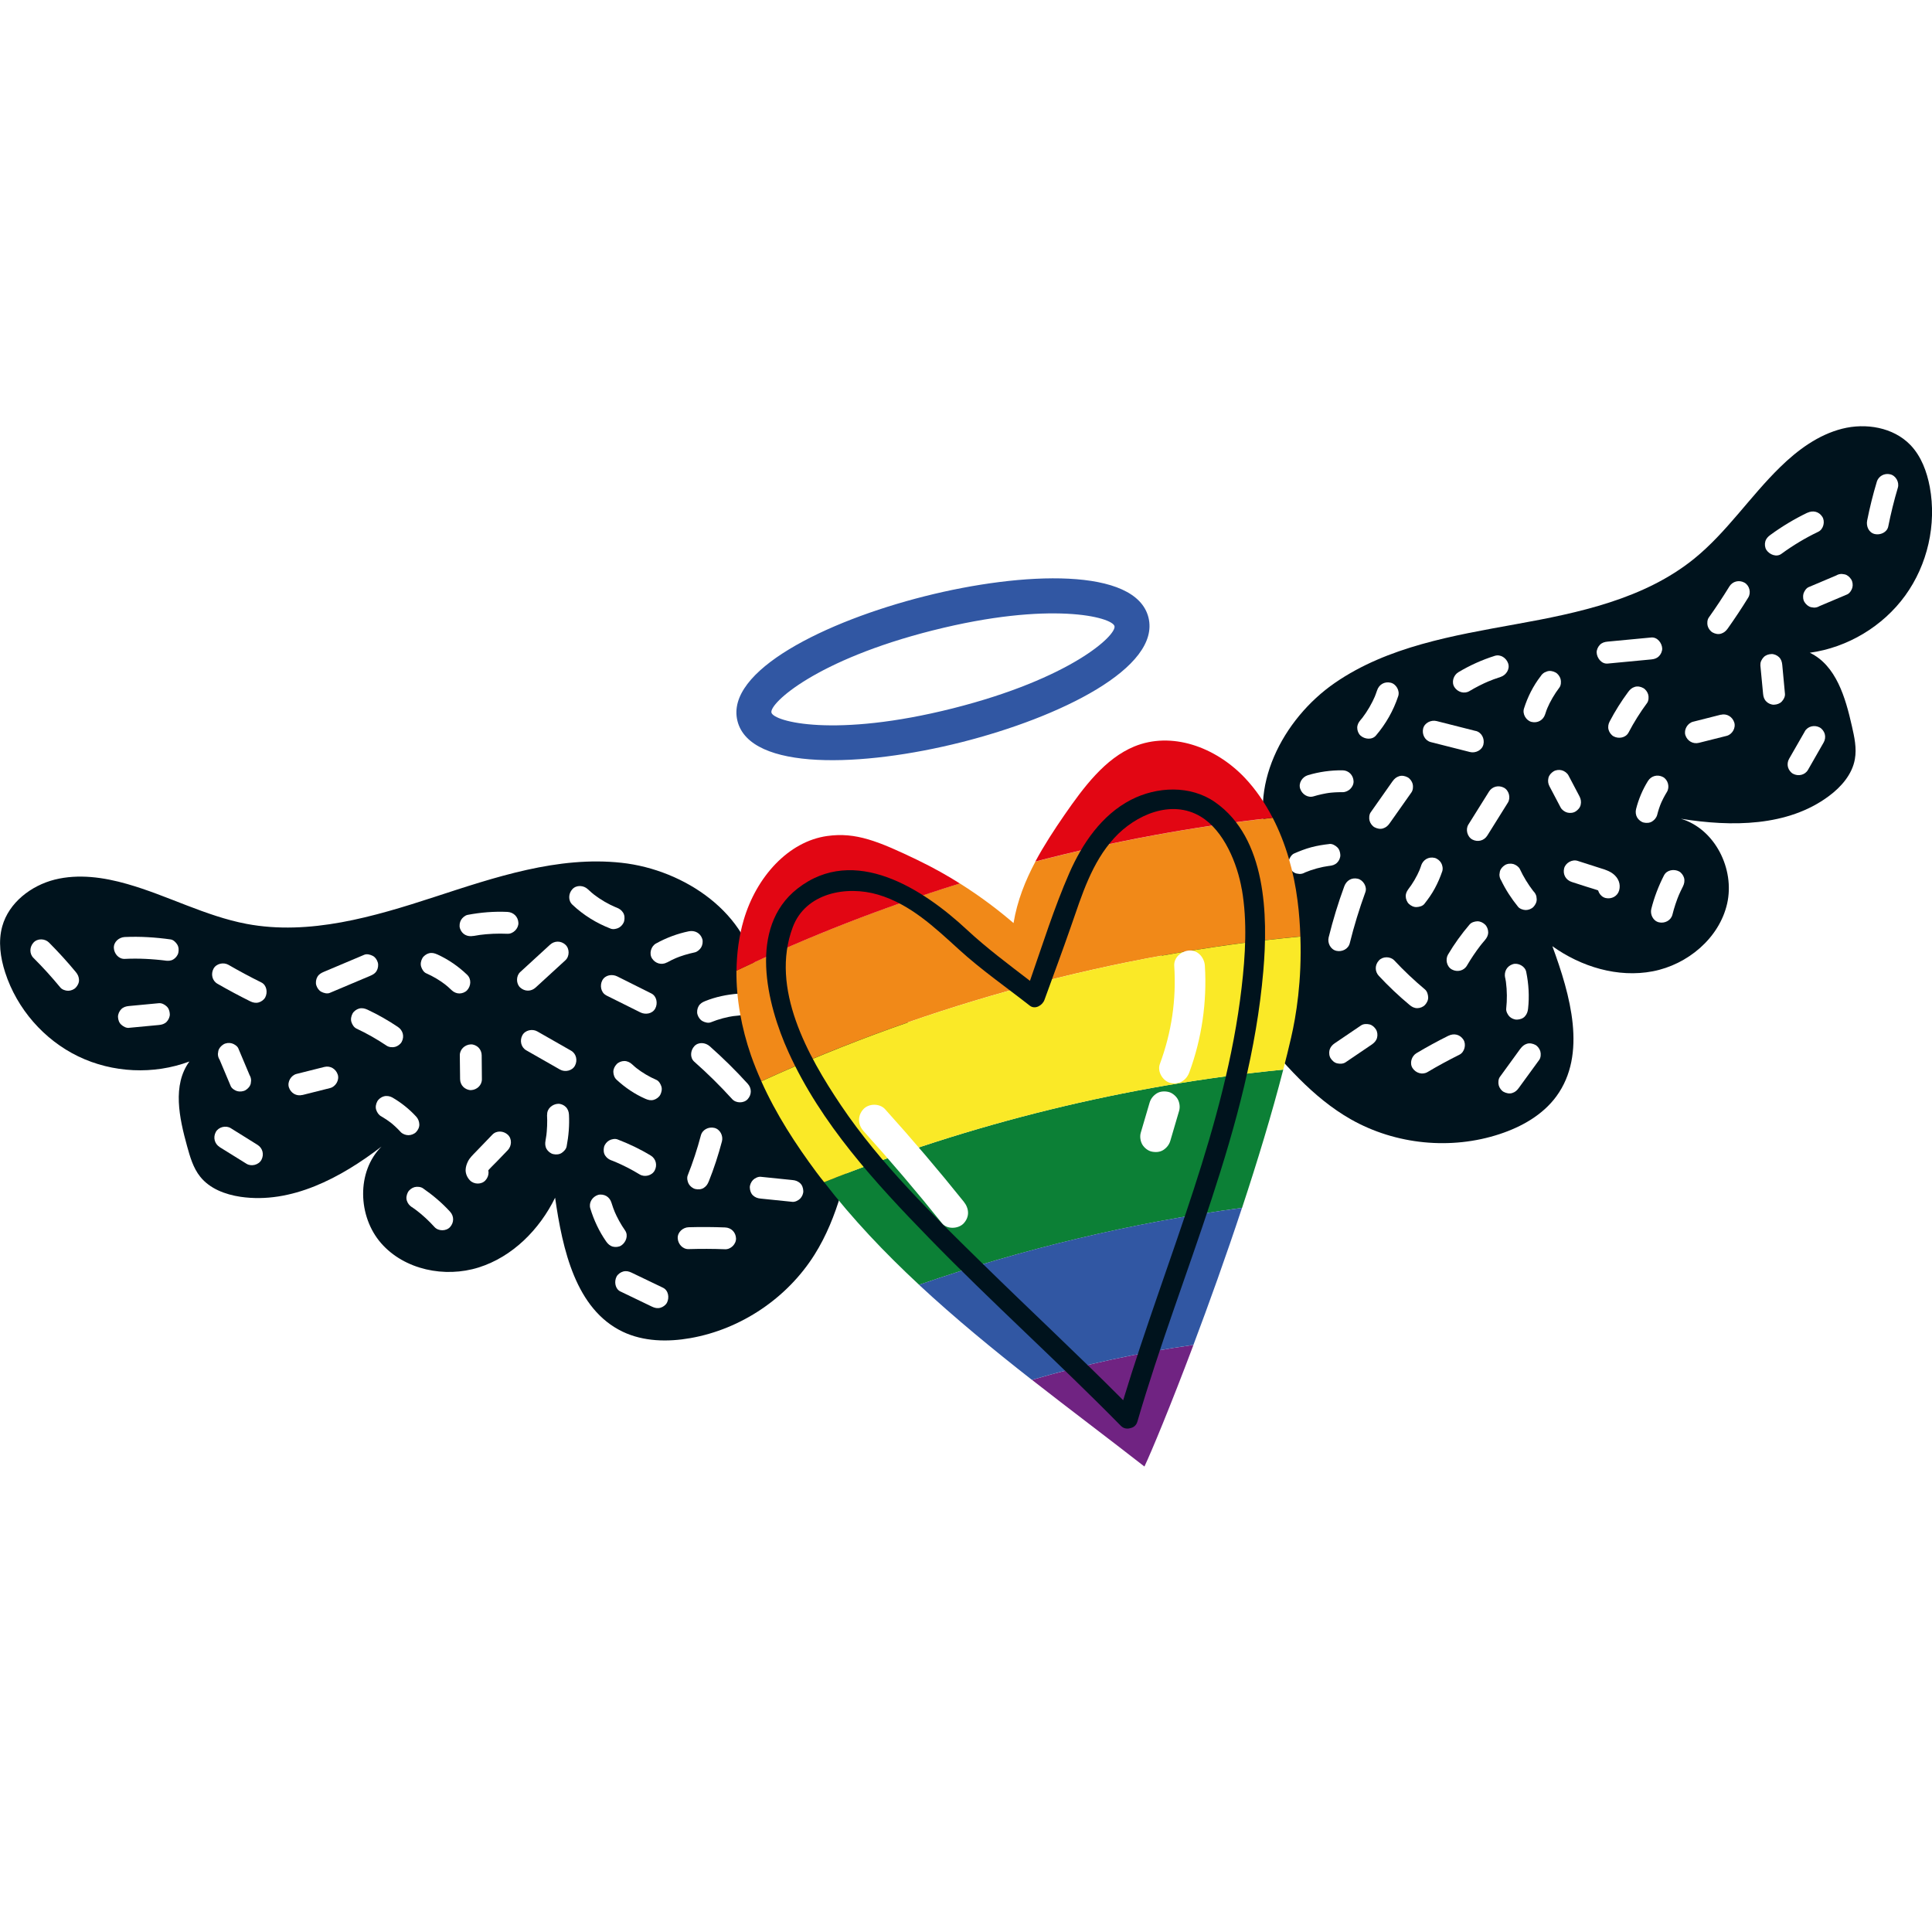 <?xml version="1.0" encoding="UTF-8"?><svg id="Ebene_2" xmlns="http://www.w3.org/2000/svg" viewBox="0 0 280 280"><defs><style>.cls-1{fill:#0c8036;}.cls-1,.cls-2,.cls-3,.cls-4,.cls-5,.cls-6,.cls-7,.cls-8{stroke-width:0px;}.cls-2{fill:#fae927;}.cls-3{fill:#e20613;}.cls-4{fill:#702382;}.cls-5{fill:#f18918;}.cls-6{fill:#00131d;}.cls-7{fill:#fff;}.cls-8{fill:#3157a3;}</style></defs><g id="Ebene_1-2"><rect class="cls-7" x="0" width="280" height="280"/><path class="cls-7" d="M70.36,76.98c0,4.15-3.48,7.53-7.75,7.53s-7.21-3.14-7.21-7.47,3.39-7.78,7.56-7.78,7.4,3.39,7.4,7.72h0ZM57.92,77.04c0,2.91,1.93,4.94,4.69,4.94s5.22-2.24,5.22-5c0-2.91-2.14-5.2-4.87-5.2s-5.04,2.36-5.04,5.26h0Z"/><path class="cls-7" d="M92.58,210.68c0,4.15-3.47,7.53-7.74,7.53s-7.21-3.14-7.21-7.47,3.39-7.78,7.56-7.78,7.4,3.39,7.4,7.72h0ZM80.15,210.74c0,2.91,1.93,4.95,4.69,4.95s5.22-2.25,5.22-5.01c0-2.91-2.14-5.2-4.87-5.2s-5.04,2.36-5.04,5.26h0Z"/><path class="cls-6" d="M109.68,141.66c-1.05-9.2-10.41-15.62-19.62-16.62-9.21-1-18.31,2.09-27.11,4.96-8.8,2.87-18.1,5.61-27.2,3.9-5.98-1.13-11.45-4.11-17.3-5.78-3.42-.98-7.07-1.5-10.52-.64-3.44.87-6.64,3.34-7.6,6.76-.61,2.19-.28,4.54.42,6.7,1.7,5.26,5.62,9.76,10.59,12.16,4.97,2.4,10.94,2.68,16.11.74-2.5,3.43-1.47,8.17-.34,12.26.43,1.56.89,3.17,1.9,4.43,1.39,1.75,3.64,2.59,5.84,2.92,7.36,1.08,14.54-2.75,20.44-7.28-3.64,3.63-3.44,10.13-.06,14,3.38,3.87,9.24,5.06,14.14,3.52,4.9-1.54,8.82-5.49,11.08-10.11,1.08,7.5,2.98,16.17,9.81,19.43,3.01,1.43,6.51,1.5,9.8.92,7.33-1.29,14.03-5.8,17.99-12.1,3.42-5.44,4.76-11.9,6.03-18.2,2.51.58,5.07,1.16,7.64.94,2.57-.22,5.19-1.37,6.55-3.56,2.13-3.43.36-8.19-2.81-10.69-3.17-2.5-7.31-3.32-11.28-4.05l-14.51-4.63h0Z"/><path class="cls-7" d="M4.86,138.84c1.37,1.36,2.66,2.79,3.89,4.28.24.3.75.47,1.12.47.39,0,.85-.17,1.12-.47.28-.3.48-.7.46-1.12-.02-.44-.18-.78-.46-1.12-1.23-1.49-2.53-2.91-3.89-4.28-.59-.59-1.66-.63-2.24,0-.58.63-.63,1.62,0,2.24h0Z"/><path class="cls-7" d="M18.06,138.97c1.02-.05,2.04-.05,3.07,0,.49.02.98.06,1.47.1.25.02.49.05.73.07.14.02.28.03.43.05.09.01.55.07.13.02.44.06.82.07,1.22-.16.33-.19.64-.57.73-.95.09-.41.07-.86-.16-1.22-.2-.32-.55-.67-.94-.73-2.21-.31-4.43-.45-6.66-.35-.83.04-1.62.7-1.58,1.59.04.82.7,1.62,1.58,1.58h0Z"/><path class="cls-7" d="M18.69,148.96c1.45-.14,2.9-.27,4.34-.41.43-.04.81-.15,1.12-.46.27-.28.48-.73.46-1.12-.02-.41-.15-.84-.46-1.12-.29-.27-.71-.5-1.12-.46-1.45.14-2.89.27-4.34.41-.43.04-.81.15-1.12.46-.28.28-.48.73-.47,1.12.02.41.15.84.47,1.12.29.27.71.5,1.12.47h0Z"/><path class="cls-7" d="M31.51,142.57c1.56.9,3.15,1.75,4.76,2.55.39.19.8.28,1.22.16.37-.1.77-.39.95-.73.38-.72.22-1.78-.57-2.17-1.62-.8-3.2-1.65-4.76-2.55-.72-.41-1.77-.19-2.17.57-.4.76-.2,1.73.57,2.17h0Z"/><path class="cls-7" d="M31.81,153.54c.54,1.29,1.09,2.57,1.63,3.87.14.34.61.64.95.73.38.1.88.05,1.22-.16.34-.22.64-.54.73-.95.02-.14.04-.28.05-.42,0-.29-.07-.55-.22-.8-.54-1.29-1.09-2.58-1.63-3.87-.14-.34-.61-.64-.95-.73-.38-.11-.88-.06-1.22.16s-.64.54-.73.95c-.02.14-.04.28-.06.42,0,.29.07.55.22.8h0Z"/><path class="cls-7" d="M31.84,166.25c1.3.8,2.59,1.61,3.88,2.41.7.44,1.78.17,2.17-.57.41-.78.18-1.7-.57-2.17-1.29-.8-2.59-1.61-3.88-2.42-.71-.44-1.78-.17-2.17.57-.41.78-.18,1.7.57,2.17h0Z"/><path class="cls-7" d="M43.82,158.7c1.34-.34,2.68-.67,4.02-1.01.8-.2,1.37-1.15,1.11-1.95-.27-.83-1.09-1.33-1.95-1.11-1.34.34-2.68.68-4.02,1.01-.8.2-1.37,1.15-1.11,1.95.27.83,1.09,1.32,1.95,1.1h0Z"/><path class="cls-7" d="M47.79,143.9c1.95-.82,3.9-1.64,5.85-2.47.4-.17.72-.34.95-.73.2-.34.28-.84.16-1.22-.12-.39-.36-.76-.73-.95-.35-.18-.84-.32-1.22-.16-1.95.82-3.9,1.64-5.85,2.47-.4.17-.72.34-.95.73-.2.34-.28.84-.16,1.22.12.38.36.75.73.95.35.18.84.32,1.22.16h0Z"/><path class="cls-7" d="M51.66,149.07c1.52.71,2.99,1.55,4.39,2.49.33.22.85.26,1.22.16.37-.1.77-.39.95-.73.42-.8.17-1.68-.57-2.17-1.4-.94-2.86-1.77-4.39-2.49-.39-.18-.79-.28-1.22-.16-.37.1-.77.39-.95.73-.19.37-.29.81-.16,1.22.12.37.36.77.73.95h0Z"/><path class="cls-7" d="M55.26,161.79c.52.3,1.02.64,1.49,1-.11-.08-.21-.16-.32-.25.59.46,1.14.97,1.64,1.52.27.29.73.46,1.12.46s.85-.17,1.12-.46c.28-.3.48-.7.46-1.12-.02-.43-.17-.8-.46-1.12-1-1.09-2.18-2.03-3.46-2.77-.36-.2-.82-.27-1.22-.16-.37.1-.77.39-.95.73-.2.37-.29.82-.16,1.22.13.39.36.74.73.95h0Z"/><path class="cls-7" d="M59.7,174.94c.32.22.63.45.94.69-.11-.08-.22-.17-.32-.25.96.74,1.85,1.56,2.66,2.46.56.61,1.68.61,2.24,0,.6-.66.6-1.59,0-2.24-1.17-1.28-2.5-2.4-3.93-3.39-.32-.22-.86-.26-1.22-.16-.37.1-.76.39-.95.73-.19.37-.29.81-.16,1.22.13.41.37.7.73.95h0Z"/><path class="cls-7" d="M70.35,168.84s-.05-.06-.08-.09c.08.11.17.22.25.32-.02-.03-.04-.06-.05-.1.05.13.11.25.16.38-.01-.03-.03-.07-.03-.11.02.14.04.28.06.42-.01-.08,0-.15,0-.22-.02.14-.04.28-.06.42.02-.08.04-.16.07-.23-.05.13-.11.25-.16.38.07-.16.17-.31.28-.45-.09.11-.16.21-.25.32.45-.56.99-1.05,1.49-1.57.52-.54,1.04-1.08,1.56-1.62.58-.6.64-1.65,0-2.24-.62-.57-1.63-.64-2.24,0-.8.83-1.6,1.66-2.4,2.49-.4.42-.87.85-1.13,1.38-.2.41-.33.81-.34,1.26,0,.56.25,1.1.63,1.49.58.6,1.67.63,2.24,0,.59-.64.62-1.6,0-2.24h0Z"/><path class="cls-7" d="M66.64,152.94c.01,1.15.02,2.3.04,3.46,0,.41.17.83.46,1.12.28.28.73.48,1.12.47.85-.04,1.59-.7,1.58-1.59-.01-1.15-.02-2.3-.03-3.46,0-.41-.17-.83-.46-1.12-.28-.28-.73-.48-1.12-.46-.85.04-1.59.7-1.59,1.58h0Z"/><path class="cls-7" d="M61.78,141.06c1.01.45,1.97,1.02,2.85,1.7-.11-.08-.21-.17-.32-.25.4.31.79.65,1.15,1,.3.29.71.47,1.12.47.39,0,.85-.17,1.12-.47.57-.62.64-1.63,0-2.24-1.26-1.21-2.73-2.23-4.33-2.95-.4-.18-.78-.28-1.22-.16-.37.1-.77.39-.95.73-.2.37-.29.82-.16,1.22.12.37.36.78.73.95h0Z"/><path class="cls-7" d="M68.61,135.65c.41-.07.81-.14,1.22-.2-.14.02-.28.04-.42.06,1.37-.18,2.75-.24,4.13-.18.83.04,1.62-.76,1.59-1.58-.04-.89-.7-1.54-1.59-1.59-1.94-.09-3.87.07-5.77.43-.37.07-.76.41-.95.73-.2.34-.28.84-.16,1.22.28.87,1.07,1.27,1.95,1.1h0Z"/><path class="cls-7" d="M77.63,143.12c1.44-1.32,2.88-2.64,4.32-3.96.61-.56.61-1.68,0-2.24-.65-.6-1.59-.6-2.24,0-1.44,1.32-2.88,2.64-4.32,3.96-.61.56-.61,1.68,0,2.24.66.6,1.59.6,2.24,0h0Z"/><path class="cls-7" d="M76.27,152.22c1.63.93,3.26,1.86,4.89,2.79.72.41,1.77.19,2.17-.57.4-.75.2-1.73-.57-2.17-1.63-.93-3.26-1.86-4.89-2.79-.72-.41-1.77-.19-2.17.57-.4.75-.2,1.73.57,2.17h0Z"/><path class="cls-7" d="M82.95,131.11c1.62,1.53,3.49,2.68,5.56,3.48.36.14.9.03,1.22-.16.33-.19.64-.57.73-.95.09-.41.07-.86-.16-1.22-.24-.37-.54-.57-.95-.73-.13-.05-.26-.1-.38-.15.13.05.25.11.38.16-1.2-.5-2.32-1.16-3.35-1.95.11.08.22.17.32.25-.39-.3-.77-.63-1.13-.97-.6-.57-1.65-.65-2.24,0-.57.62-.64,1.63,0,2.24h0Z"/><path class="cls-7" d="M87.86,144.26c1.65.82,3.29,1.64,4.94,2.46.74.37,1.75.22,2.17-.57.38-.72.22-1.77-.57-2.17-1.64-.82-3.29-1.64-4.94-2.47-.74-.37-1.75-.22-2.17.57-.38.72-.22,1.77.57,2.17h0Z"/><path class="cls-7" d="M96.67,139.49c.49-.27.99-.52,1.5-.73-.13.06-.25.11-.38.16.93-.39,1.89-.68,2.88-.89.37-.07.76-.41.95-.73.2-.34.28-.84.16-1.22-.28-.86-1.08-1.28-1.95-1.11-1.66.34-3.28.95-4.76,1.77-.72.4-1.03,1.46-.57,2.17.48.73,1.39,1,2.17.57h0Z"/><path class="cls-7" d="M89.37,156.49c1.22,1.13,2.62,2.08,4.15,2.75.41.18.78.28,1.22.16.37-.1.77-.39.95-.73.19-.37.29-.81.16-1.22-.12-.37-.36-.79-.73-.95-1.04-.45-2.02-1.03-2.92-1.73.11.08.21.16.32.25-.32-.24-.62-.5-.92-.78-.3-.28-.7-.47-1.12-.47-.39,0-.85.17-1.12.47-.28.3-.48.7-.47,1.12.02.41.15.83.47,1.12h0Z"/><path class="cls-7" d="M79.28,161.56c.06,1.07.01,2.15-.12,3.22.02-.14.04-.28.05-.42-.04.32-.09.64-.15.95-.08.43-.06.84.16,1.22.19.33.57.64.95.73.41.09.86.07,1.22-.16.33-.22.65-.55.73-.95.29-1.52.42-3.06.34-4.6-.02-.42-.16-.82-.46-1.12-.27-.28-.73-.48-1.12-.46-.82.04-1.63.7-1.58,1.59h0Z"/><path class="cls-7" d="M88.65,168.18c.26.1.51.2.77.31-.13-.05-.25-.11-.38-.16,1.27.54,2.49,1.16,3.67,1.88.71.43,1.77.18,2.17-.57.41-.77.19-1.71-.57-2.17-1.53-.93-3.15-1.7-4.82-2.34-.36-.14-.9-.03-1.22.16-.33.19-.64.57-.73.95-.09.41-.07.86.16,1.22.24.37.54.57.95.73h0Z"/><path class="cls-7" d="M85.55,175.13c.52,1.71,1.29,3.35,2.31,4.81.24.34.53.61.95.73.38.1.89.06,1.22-.16.68-.44,1.07-1.44.57-2.17-.63-.9-1.16-1.87-1.59-2.88.06.13.11.25.16.38-.21-.51-.4-1.02-.56-1.55-.12-.39-.37-.74-.73-.95-.34-.2-.84-.28-1.22-.16-.8.26-1.36,1.1-1.11,1.95h0Z"/><path class="cls-7" d="M89.94,187.18c1.52.73,3.04,1.46,4.55,2.19.39.19.79.28,1.22.16.37-.1.77-.39.95-.73.37-.71.23-1.78-.57-2.17-1.52-.73-3.04-1.46-4.56-2.19-.39-.19-.79-.28-1.22-.16-.37.1-.77.39-.95.73-.37.71-.23,1.79.57,2.17h0Z"/><path class="cls-7" d="M99.81,181.03c1.75-.05,3.51-.05,5.27.02.83.04,1.62-.75,1.59-1.58-.04-.89-.7-1.55-1.59-1.58-1.76-.07-3.51-.08-5.27-.03-.83.02-1.63.71-1.59,1.59.04.83.7,1.61,1.59,1.58h0Z"/><path class="cls-7" d="M102.72,171.22c.76-1.9,1.39-3.83,1.91-5.81.21-.8-.27-1.76-1.11-1.95-.83-.19-1.73.25-1.95,1.11-.52,1.97-1.16,3.91-1.91,5.8-.14.36-.02.91.16,1.22.19.33.57.64.95.73.4.09.86.07,1.22-.16.37-.24.57-.54.73-.95h0Z"/><path class="cls-7" d="M110.25,173.71c1.53.16,3.06.32,4.59.47.38.04.86-.2,1.12-.46.28-.28.48-.73.46-1.12-.02-.41-.15-.84-.46-1.12-.33-.3-.68-.42-1.12-.46-1.53-.16-3.06-.31-4.59-.47-.38-.04-.86.2-1.12.46-.27.28-.48.73-.46,1.12.02.41.15.83.46,1.12.33.3.68.42,1.12.46h0Z"/><path class="cls-7" d="M100.62,153.87c1.93,1.71,3.77,3.52,5.5,5.43.56.61,1.68.61,2.24,0,.6-.66.6-1.59,0-2.24-1.73-1.91-3.57-3.72-5.5-5.43-.62-.55-1.64-.66-2.24,0-.55.6-.67,1.65,0,2.24h0Z"/><path class="cls-7" d="M103.04,148.15c1.11-.45,2.28-.76,3.47-.93-.14.02-.28.04-.42.06.3-.04.6-.07.89-.09.42-.03.81-.15,1.12-.47.27-.27.48-.72.46-1.12-.02-.41-.15-.83-.46-1.12-.3-.27-.7-.5-1.12-.47-1.64.13-3.26.46-4.79,1.08-.4.16-.72.35-.94.73-.2.34-.28.84-.16,1.22.12.38.36.75.73.95.35.19.84.32,1.22.16h0Z"/><path class="cls-6" d="M184.1,122.89c-3.44-8.6,1.75-18.69,9.39-23.94,7.63-5.25,17.11-6.84,26.22-8.49,9.11-1.64,18.59-3.65,25.8-9.47,4.73-3.83,8.13-9.05,12.49-13.3,2.54-2.48,5.51-4.67,8.96-5.55s7.43-.21,9.9,2.34c1.58,1.64,2.4,3.87,2.82,6.1,1,5.43-.32,11.26-3.56,15.73-3.24,4.47-8.36,7.54-13.83,8.29,3.82,1.83,5.17,6.5,6.1,10.63.36,1.58.72,3.21.43,4.8-.39,2.2-1.97,4.01-3.76,5.34-5.96,4.45-14.11,4.47-21.45,3.29,4.93,1.47,7.84,7.29,6.7,12.3-1.14,5.01-5.73,8.84-10.78,9.81-5.05.97-10.37-.65-14.55-3.64,2.61,7.11,5.05,15.65.58,21.76-1.97,2.69-5.02,4.41-8.19,5.46-7.06,2.34-15.1,1.55-21.58-2.12-5.59-3.17-9.83-8.22-13.94-13.16-1.94,1.7-3.92,3.42-6.28,4.45-2.36,1.03-5.22,1.26-7.45-.02-3.5-2.01-4.2-7.04-2.6-10.74,1.6-3.7,4.86-6.38,8.01-8.91l10.58-10.95h0Z"/><path class="cls-7" d="M272,69.83c-.56,1.85-1.02,3.72-1.4,5.62-.16.81.23,1.75,1.11,1.95.79.18,1.78-.24,1.95-1.1.38-1.89.84-3.77,1.39-5.61.24-.79-.28-1.76-1.11-1.95-.85-.2-1.69.26-1.95,1.1h0Z"/><path class="cls-7" d="M261.93,74.31c-1.88.91-3.67,1.98-5.36,3.22-.34.25-.61.52-.73.95-.11.38-.06.89.16,1.22.43.66,1.45,1.1,2.17.57,1.68-1.23,3.48-2.31,5.36-3.21.75-.36,1.01-1.49.57-2.17-.5-.77-1.37-.95-2.17-.57h0Z"/><path class="cls-7" d="M266.12,83.4c-1.34.57-2.68,1.14-4.02,1.7-.34.15-.63.61-.73.95-.1.38-.06.89.16,1.22.22.34.54.63.95.73.14.02.28.04.42.06.29,0,.55-.07.8-.22,1.34-.57,2.68-1.14,4.02-1.7.34-.15.64-.61.73-.95.11-.38.06-.88-.16-1.22-.22-.34-.54-.64-.95-.73-.14-.02-.28-.04-.42-.06-.29,0-.55.07-.8.22h0Z"/><path class="cls-7" d="M250.63,85c-.94,1.53-1.94,3.04-2.98,4.5-.23.32-.26.86-.16,1.22.1.37.39.77.73.95.37.2.81.29,1.22.16.41-.13.7-.38.95-.73,1.04-1.47,2.04-2.97,2.98-4.5.44-.71.18-1.77-.57-2.17-.77-.41-1.7-.19-2.17.57h0Z"/><path class="cls-7" d="M255.12,96.37c.13,1.39.26,2.79.4,4.18.04.43.15.81.47,1.12.27.28.72.48,1.12.46.41-.02.83-.15,1.12-.46.27-.29.5-.71.46-1.12-.13-1.39-.26-2.79-.39-4.18-.04-.43-.15-.81-.46-1.12-.28-.28-.73-.48-1.12-.46-.41.02-.83.15-1.12.46-.27.29-.51.71-.46,1.12h0Z"/><path class="cls-7" d="M261.57,106c-.76,1.32-1.52,2.65-2.28,3.97-.21.36-.27.82-.16,1.22.1.37.39.77.73.95.75.4,1.73.2,2.17-.57.76-1.32,1.52-2.65,2.27-3.97.21-.36.27-.82.16-1.22-.1-.37-.39-.76-.73-.95-.75-.4-1.73-.2-2.17.57h0Z"/><path class="cls-7" d="M249.39,103.58c-1.34.34-2.68.68-4.02,1.02-.8.2-1.36,1.15-1.11,1.95.27.83,1.09,1.32,1.95,1.11,1.34-.34,2.68-.67,4.02-1.01.81-.2,1.37-1.15,1.11-1.95-.27-.83-1.09-1.33-1.95-1.11h0Z"/><path class="cls-7" d="M239.3,92.39c-2.11.2-4.22.4-6.32.6-.43.04-.81.15-1.12.47-.27.28-.48.73-.46,1.12.04.79.7,1.67,1.59,1.59,2.11-.2,4.22-.4,6.32-.6.43-.04.8-.15,1.12-.47.28-.27.48-.72.47-1.12-.04-.79-.7-1.67-1.59-1.59h0Z"/><path class="cls-7" d="M235.97,100.28c-1,1.35-1.9,2.78-2.68,4.27-.2.37-.28.81-.16,1.22.1.37.39.77.73.95.73.39,1.76.22,2.17-.57.78-1.49,1.68-2.92,2.68-4.27.23-.31.26-.87.16-1.22-.1-.37-.39-.77-.73-.95-.37-.2-.81-.29-1.22-.16-.42.13-.69.38-.95.73h0Z"/><path class="cls-7" d="M238.84,113.18c-.78,1.25-1.37,2.65-1.73,4.08-.1.41-.05.86.16,1.22.19.33.57.64.95.73.41.09.86.07,1.22-.16.34-.22.62-.54.73-.95.16-.64.37-1.27.63-1.88-.05.13-.11.25-.16.38.27-.63.58-1.24.94-1.82.44-.71.17-1.77-.57-2.17-.78-.41-1.7-.18-2.17.57h0Z"/><path class="cls-7" d="M241.16,126.86c-.79,1.55-1.42,3.18-1.84,4.86-.2.8.26,1.76,1.11,1.95.82.19,1.73-.25,1.95-1.11.26-1.04.6-2.06,1.02-3.06-.05.13-.11.25-.16.38.21-.48.43-.95.67-1.42.19-.38.27-.8.16-1.22-.1-.37-.39-.77-.73-.95-.72-.38-1.77-.22-2.17.56h0Z"/><path class="cls-7" d="M234.66,129.04c.26-.93-.13-1.82-.87-2.39-.52-.41-1.13-.6-1.76-.8-1.13-.37-2.27-.73-3.4-1.09-.79-.25-1.76.3-1.95,1.11-.2.87.26,1.68,1.11,1.95.71.23,1.41.45,2.11.68.67.22,1.37.4,2.03.66-.13-.05-.25-.11-.38-.16.17.07.33.16.48.27-.11-.08-.21-.17-.32-.25.07.06.13.11.18.18-.08-.11-.16-.21-.25-.32.04.05.07.09.1.15-.05-.13-.11-.25-.16-.38.02.06.04.1.05.16-.02-.14-.04-.28-.06-.42,0,.04,0,.08,0,.11.02-.14.04-.28.06-.42,0,.04-.01.08-.03.12-.22.8.28,1.76,1.11,1.95.84.19,1.71-.25,1.95-1.11h0Z"/><path class="cls-7" d="M224.57,113.97c.53,1.02,1.07,2.04,1.61,3.06.18.34.58.63.95.73.38.11.89.06,1.22-.16.34-.22.64-.54.73-.95.1-.43.04-.83-.16-1.22-.54-1.02-1.07-2.04-1.61-3.06-.18-.34-.58-.63-.95-.73-.38-.11-.88-.06-1.22.16-.34.22-.64.54-.73.95-.1.43-.05.83.16,1.22h0Z"/><path class="cls-7" d="M223.27,98.02c-1.07,1.39-1.87,2.98-2.4,4.66-.26.79.3,1.76,1.11,1.95.87.2,1.68-.26,1.95-1.1.13-.41.27-.8.44-1.19-.05.13-.11.25-.16.38.47-1.1,1.08-2.14,1.8-3.09.23-.3.26-.87.16-1.22-.1-.37-.39-.77-.73-.95-.37-.2-.81-.29-1.22-.16-.13.05-.25.11-.38.16-.24.14-.43.33-.57.57h0Z"/><path class="cls-7" d="M216.63,95.05c-1.84.58-3.61,1.38-5.27,2.37-.71.43-1.04,1.44-.57,2.17.46.71,1.41,1.02,2.17.57.92-.55,1.88-1.04,2.87-1.46-.12.05-.25.11-.38.16.66-.28,1.33-.53,2.02-.75.79-.25,1.38-1.11,1.11-1.95-.26-.79-1.1-1.38-1.95-1.11h0Z"/><path class="cls-7" d="M213.88,105.94c-1.89-.48-3.79-.96-5.68-1.44-.8-.2-1.76.26-1.95,1.1-.19.82.25,1.73,1.11,1.95,1.89.48,3.79.96,5.68,1.44.8.2,1.76-.26,1.95-1.11.19-.82-.25-1.73-1.11-1.95h0Z"/><path class="cls-7" d="M215.8,114.72c-.99,1.59-1.99,3.18-2.99,4.78-.44.7-.17,1.77.57,2.17.78.41,1.7.18,2.17-.57,1-1.59,1.99-3.18,2.98-4.77.44-.7.17-1.78-.57-2.17-.78-.41-1.7-.18-2.17.57h0Z"/><path class="cls-7" d="M199.58,100.05c-.13.38-.27.76-.42,1.13.05-.12.11-.25.16-.38-.5,1.17-1.14,2.27-1.91,3.28.08-.11.17-.21.25-.32-.16.2-.32.41-.49.6-.28.33-.47.68-.47,1.12,0,.39.17.85.47,1.12.59.54,1.67.67,2.24,0,1.44-1.69,2.53-3.6,3.23-5.71.26-.79-.3-1.77-1.11-1.95-.87-.2-1.67.26-1.95,1.11h0Z"/><path class="cls-7" d="M201.83,113.21c-1.06,1.51-2.12,3.01-3.18,4.52-.23.32-.26.86-.16,1.22.1.37.39.77.73.95.37.19.81.29,1.22.16.41-.13.7-.37.95-.73,1.06-1.51,2.12-3.01,3.18-4.51.22-.32.26-.86.16-1.22-.1-.37-.39-.77-.73-.95-.37-.19-.81-.29-1.22-.16-.41.13-.7.37-.95.73h0Z"/><path class="cls-7" d="M194.58,111.64c-1.7-.02-3.42.22-5.04.71-.79.24-1.38,1.12-1.11,1.95.26.8,1.1,1.37,1.95,1.11.79-.24,1.6-.41,2.42-.53-.14.02-.28.04-.42.06.73-.1,1.47-.14,2.2-.13.83,0,1.62-.74,1.59-1.59-.04-.87-.7-1.57-1.59-1.58h0Z"/><path class="cls-7" d="M205.97,125.44c-.11.31-.22.62-.35.93.05-.13.11-.25.16-.38-.46,1.07-1.04,2.07-1.75,2.98.08-.11.17-.22.25-.32-.03.04-.06.08-.09.11-.27.35-.46.66-.46,1.12,0,.39.17.85.46,1.12.3.28.7.48,1.12.46.39-.02.87-.14,1.12-.46.56-.71,1.08-1.44,1.51-2.24.43-.79.79-1.63,1.08-2.48.13-.37.04-.89-.16-1.22-.19-.33-.57-.64-.95-.73-.88-.2-1.66.27-1.95,1.11h0Z"/><path class="cls-7" d="M217.54,127.55c.66,1.39,1.5,2.67,2.47,3.87.24.3.76.47,1.12.47.39,0,.85-.17,1.12-.47.28-.3.48-.7.46-1.12-.02-.14-.04-.28-.05-.42-.08-.27-.21-.5-.41-.7-.09-.12-.19-.23-.28-.35.08.11.16.21.25.32-.76-.99-1.42-2.06-1.95-3.2-.16-.34-.6-.63-.95-.73-.38-.1-.88-.06-1.22.16s-.64.54-.73.95c-.02.14-.04.28-.06.42,0,.28.07.55.22.8h0Z"/><path class="cls-7" d="M212.98,133.99c-1.16,1.36-2.21,2.81-3.12,4.35-.42.71-.19,1.77.57,2.17.76.41,1.72.2,2.17-.57.6-1.02,1.26-2,1.98-2.94-.08.11-.16.22-.25.32.29-.37.58-.73.89-1.09.28-.33.46-.68.46-1.12,0-.39-.17-.85-.46-1.12-.3-.28-.7-.48-1.12-.47-.4.02-.85.15-1.12.47h0Z"/><path class="cls-7" d="M218.14,141.69c.07.34.13.69.17,1.03-.02-.14-.04-.28-.06-.42.17,1.29.18,2.59.04,3.89-.04.38.21.86.46,1.12.27.28.73.48,1.12.46.41-.02.84-.15,1.12-.46.3-.33.42-.68.47-1.12.2-1.79.09-3.59-.27-5.34-.16-.82-1.18-1.36-1.95-1.11-.86.28-1.28,1.08-1.11,1.95h0Z"/><path class="cls-7" d="M220.34,151.99c-.99,1.36-1.98,2.72-2.97,4.09-.23.31-.26.86-.16,1.22.1.37.38.77.73.95.37.19.81.29,1.22.16.42-.13.69-.37.95-.73.99-1.36,1.98-2.72,2.97-4.08.23-.31.26-.86.16-1.22-.1-.37-.39-.77-.73-.95-.37-.19-.81-.29-1.22-.16-.41.13-.69.38-.95.73h0Z"/><path class="cls-7" d="M209.91,150.11c-1.57.78-3.11,1.62-4.62,2.52-.71.42-1.04,1.45-.57,2.17.46.71,1.41,1.02,2.17.57,1.51-.9,3.05-1.73,4.63-2.52.74-.37,1.01-1.48.57-2.17-.49-.76-1.37-.97-2.17-.57h0Z"/><path class="cls-7" d="M206.52,143.4c-1.56-1.31-3.05-2.71-4.44-4.2-.57-.61-1.68-.62-2.24,0-.6.65-.61,1.59,0,2.24,1.39,1.49,2.87,2.89,4.44,4.2.33.28.68.47,1.12.47.39,0,.85-.17,1.12-.47.28-.3.48-.7.46-1.12-.02-.4-.15-.85-.46-1.12h0Z"/><path class="cls-7" d="M197.24,148.62c-1.27.87-2.55,1.73-3.82,2.59-.34.23-.61.54-.73.95-.1.38-.06.89.16,1.22.22.34.54.64.95.73.4.09.87.08,1.22-.16,1.27-.87,2.55-1.73,3.82-2.59.34-.24.62-.54.73-.95.11-.38.06-.88-.16-1.22-.22-.34-.54-.64-.95-.73-.4-.09-.87-.08-1.22.16h0Z"/><path class="cls-7" d="M194.82,128.46c-.89,2.42-1.64,4.89-2.26,7.39-.2.8.26,1.75,1.11,1.95.82.19,1.74-.25,1.95-1.11.62-2.5,1.38-4.97,2.26-7.39.29-.78-.32-1.77-1.11-1.95-.9-.2-1.64.27-1.95,1.11h0Z"/><path class="cls-7" d="M192.67,122.32c-.89.1-1.77.24-2.63.47-.86.23-1.68.55-2.5.91-.34.15-.64.61-.73.95-.1.38-.05.89.16,1.22.22.34.54.64.95.73.14.02.28.04.42.06.29,0,.55-.07.8-.22.1-.04.2-.09.3-.13-.13.05-.25.11-.38.16,1.17-.49,2.39-.82,3.63-.99-.14.02-.28.04-.42.06.13-.02.27-.04.4-.05.43-.05.8-.15,1.12-.47.28-.27.48-.72.46-1.12-.02-.41-.15-.84-.46-1.12-.29-.27-.71-.51-1.12-.47h0Z"/><path class="cls-5" d="M188.46,135.73c-.06-1.66-.17-3.38-.41-5.2-.53-4.19-1.71-8.35-3.6-12.01-11.6,1.29-23.1,3.41-34.39,6.35-1.47,2.76-2.64,5.69-3.17,8.91-1.95-1.68-4.56-3.72-7.79-5.75-11.07,3.44-21.9,7.66-32.37,12.64-.04,4.13.75,8.35,2.1,12.26.45,1.29.96,2.54,1.51,3.77,24.63-11.27,51.15-18.4,78.12-20.98h0Z"/><path class="cls-3" d="M180.4,112.72c-4.34-4.56-10.68-6.72-16-4.54-4.25,1.75-7.33,5.88-10.14,9.94-1.48,2.15-2.95,4.39-4.21,6.74,11.29-2.94,22.8-5.06,34.39-6.35-1.11-2.14-2.45-4.11-4.05-5.8h0Z"/><path class="cls-3" d="M133.16,124.73c-5.91-2.85-9.13-4.15-13.28-3.57-5.64.79-10.28,5.95-12.1,12.18-.69,2.35-1.01,4.83-1.04,7.34,10.47-4.99,21.3-9.2,32.37-12.64-1.79-1.13-3.77-2.25-5.94-3.3h0Z"/><path class="cls-1" d="M119.44,171.33c4.11,5.33,8.78,10.24,13.76,14.87,15.19-5.25,30.89-8.98,46.81-11.15,2.21-6.7,4.31-13.59,5.97-20.04-22.8,2.26-45.27,7.79-66.54,16.31h0Z"/><path class="cls-2" d="M188.46,135.73c-26.97,2.57-53.48,9.71-78.12,20.98,2.13,4.77,4.97,9.13,8.01,13.22.35.48.72.93,1.09,1.4,21.27-8.53,43.74-14.05,66.54-16.31.41-1.58.79-3.13,1.14-4.65.72-3.11,1.57-8.24,1.34-14.63h0Z"/><path class="cls-4" d="M149.56,199.98c5.5,4.3,11.03,8.45,16.3,12.56,1.02-2.15,3.8-8.84,7.11-17.63-7.91,1.12-15.74,2.82-23.41,5.07h0Z"/><path class="cls-8" d="M133.19,186.2c5.23,4.86,10.78,9.41,16.36,13.78,7.67-2.25,15.5-3.94,23.41-5.07,2.23-5.91,4.7-12.78,7.04-19.86-15.92,2.16-31.63,5.9-46.81,11.15h0Z"/><path class="cls-6" d="M176.09,116.25c-3.58-2.49-8.43-2.27-12.19-.33-4.25,2.2-7.06,6.36-8.93,10.62-2.2,5.03-3.88,10.39-5.7,15.61-3.11-2.39-6.27-4.74-9.13-7.4-6.3-5.87-16.31-12.42-24.56-5.97-7.2,5.63-4.47,16.74-1.3,23.72,4.72,10.38,12.52,18.87,20.4,26.96,9.03,9.28,18.67,17.93,27.75,27.17.42.43.93.48,1.37.35.46-.09.87-.37,1.04-.95,6.3-21.66,16.3-42.58,18.25-65.31.69-8.01.46-19.27-6.99-24.46h0ZM179.98,128.89c.81,4.68.51,9.57-.04,14.27-1.16,9.98-3.86,19.76-6.96,29.29-3.32,10.19-7.09,20.23-10.2,30.48-6.64-6.67-13.53-13.08-20.25-19.67-7.29-7.15-14.93-14.56-20.65-23.07-4.81-7.16-10.31-16.95-6.99-25.81,1.86-4.97,7.78-6.08,12.37-4.72,4.67,1.38,8.21,4.76,11.72,7.95,3.21,2.93,6.85,5.46,10.27,8.14.78.61,1.85-.07,2.12-.84,1.29-3.55,2.61-7.1,3.85-10.67,1.57-4.5,2.98-9.21,6.28-12.81,3.05-3.32,8.26-5.65,12.52-3.08,3.37,2.03,5.31,6.83,5.95,10.54h0Z"/><path class="cls-8" d="M139.33,107.57c-14.34,3.62-30.62,4.2-32.45-3.07-1.83-7.26,12.77-14.46,27.11-18.08,14.34-3.62,30.61-4.2,32.45,3.06,1.83,7.27-12.77,14.47-27.11,18.09h0ZM135.23,91.35c-17.02,4.29-23.73,10.6-23.43,11.92.33,1.32,9.18,3.7,26.29-.61,17.11-4.32,23.76-10.61,23.43-11.92l2.46-.62-2.46.62c-.36-1.31-9.27-3.68-26.28.61h0Z"/><path class="cls-7" d="M170.18,139.97c.31,4.94-.37,9.59-2.09,14.25-.4,1.09.45,2.48,1.55,2.73,1.25.29,2.3-.38,2.73-1.55,1.81-4.91,2.57-10.21,2.25-15.43-.07-1.15-.97-2.27-2.22-2.22-1.14.05-2.3.98-2.22,2.22h0Z"/><path class="cls-7" d="M166.61,159.8c-.42,1.45-.85,2.9-1.28,4.36-.16.54-.06,1.22.22,1.71.27.46.8.9,1.33,1.02.57.13,1.21.1,1.71-.22.49-.32.85-.76,1.02-1.33.43-1.45.85-2.9,1.28-4.36.16-.55.06-1.22-.22-1.71-.27-.46-.8-.9-1.33-1.02-.57-.13-1.2-.1-1.71.22-.49.32-.85.76-1.02,1.33h0Z"/><path class="cls-7" d="M125.13,163.9c3.93,4.35,7.73,8.82,11.4,13.39.73.91,2.39.82,3.14,0,.89-.97.78-2.17,0-3.14-3.67-4.58-7.47-9.04-11.4-13.4-.78-.86-2.36-.85-3.14,0-.85.92-.83,2.22,0,3.14h0Z"/></g></svg>